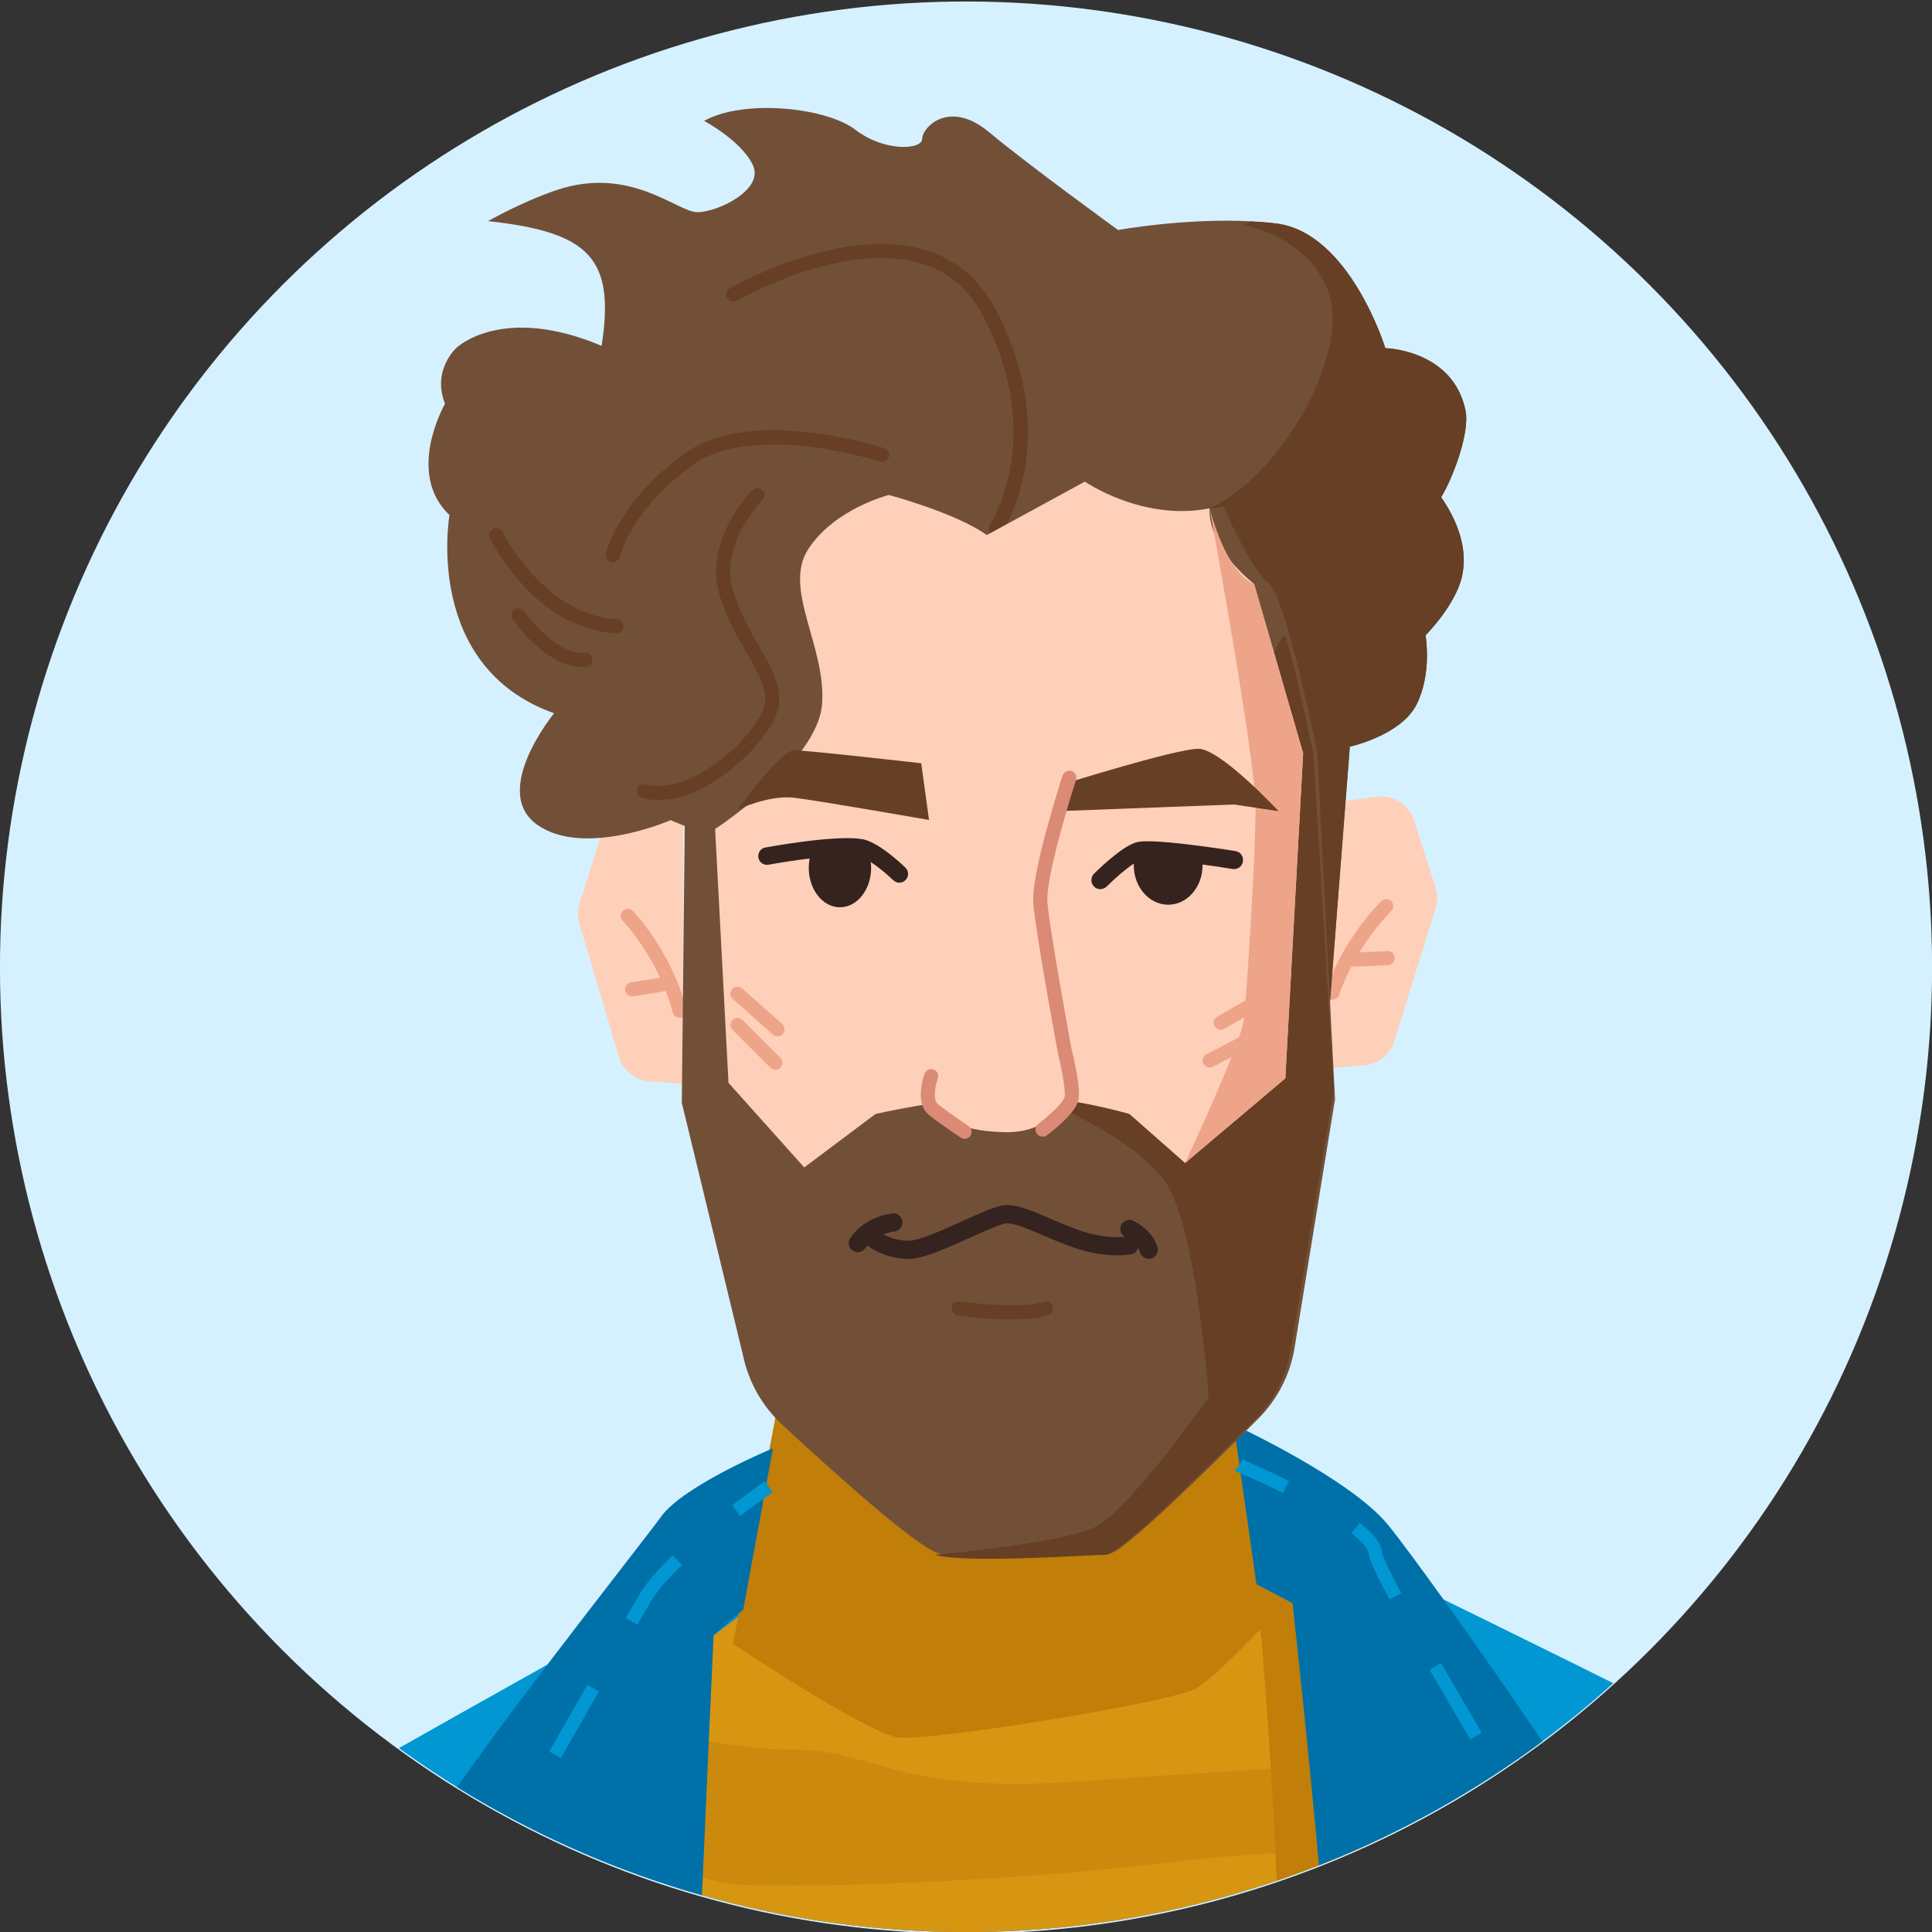 <?xml version="1.0" encoding="UTF-8"?><svg id="a" xmlns="http://www.w3.org/2000/svg" xmlns:xlink="http://www.w3.org/1999/xlink" viewBox="0 0 225.53 225.53"><rect x="0" y="0" width="225.53" height="225.53" fill="#333333" stroke="none"/><defs><style>.d{fill:#d79612;}.e{fill:#725038;}.f{clip-path:url(#c);}.g{fill:#d5f1ff;}.h{fill:#0097d3;}.i{fill:#eea489;}.j{fill:none;}.k{fill:#fed0b9;}.l{fill:#663f25;}.m{opacity:.5;}.m,.n{fill:#c17e08;}.o{fill:#3e8a72;}.p{fill:#35231f;}.q{fill:#0070a8;}.r{fill:#db8a75;}</style><clipPath id="c"><circle class="j" cx="112.77" cy="112.77" r="112.77" transform="translate(-46.71 112.77) rotate(-45)"/></clipPath></defs><g/><g id="b"><circle class="g" cx="112.77" cy="112.95" r="112.77" transform="translate(-46.84 112.82) rotate(-45)"/><g class="f"><path class="h" d="M210.13,207.46c-6.21,2.77-14.1,6.13-22.86,9.52-2,.77-4.05,1.55-6.15,2.32-5.51,2.03-11.28,4.03-17.12,5.85-.51,.16-1.02,.32-1.54,.47-2.54,.79-5.09,1.53-7.64,2.23-1.86,.51-3.71,1-5.55,1.45-11.82,2.95-23.32,4.75-33.01,4.36-10.8-.44-22.81-3.38-34.56-7.39-1.17-.41-2.33-.81-3.49-1.23-7.01-2.53-13.86-5.4-20.25-8.32-2.62-1.19-5.15-2.39-7.58-3.57-3.77-1.83-7.29-3.62-10.49-5.31,9.2-5.22,18.53-10.45,23.98-13.51,2.98-1.67,4.8-2.69,4.8-2.69l4.15-.85,13.91-2.87h.54l59.58-1.1,3.27-.06,10.65-.19,2.22-.04,4.98-.09s.18,.08,.51,.26c3.58,1.74,25.02,12.25,41.64,20.76Z"/><path class="d" d="M162.47,225.62c-2.54,.79-5.09,1.53-7.64,2.23-1.86,.51-3.71,1-5.55,1.45-11.82,2.95-23.32,4.75-33.01,4.36-10.8-.44-22.81-3.38-34.56-7.39-1.17-.41-2.33-.81-3.49-1.23l5.07-34.13h0l3.99-3,4.93-3.71,52.74-5.94,.8,.15,14.79,2.82,.23,5.34,1.45,33.42,.24,5.63Z"/><path class="m" d="M73.64,201.28s10.4,2.97,19.31,2.97,11.89,5.2,32.68,3.71c20.8-1.49,36.4-2.23,36.4-2.23l.74,10.4s-9.66-.74-28.23,1.49c-18.57,2.23-45.31,2.97-49.77,2.23-4.46-.74-17.08-5.2-17.08-5.2l5.94-13.37Z"/><path class="n" d="M90.77,164.09l-5.2,27.81s15.6,10.4,19.23,10.92c3.64,.52,32.23-4.16,34.83-5.72,2.6-1.56,8.84-8.32,8.84-8.32l-3.2-23.04-54.5-1.65Z"/><path class="n" d="M164.01,225.15c-.51,.16-1.02,.32-1.54,.47-2.54,.79-5.09,1.53-7.64,2.23-1.86,.51-3.71,1-5.55,1.45-.19-16.74-1.87-36.41-2.42-42.48-.11-1.22-.18-1.88-.18-1.88l3.45,1.82,.77,.41s0,0,0,.03l11.32,32.79,1.78,5.16Z"/><path class="q" d="M81.72,226.27c-1.17-.41-2.33-.81-3.49-1.23-7.01-2.53-13.86-5.4-20.25-8.32-2.62-1.19-5.15-2.39-7.58-3.57,.42-.73,.83-1.39,1.2-1.96,3.01-4.51,7.71-10.83,12.29-16.86,6-7.89,11.8-15.25,13.3-17.31,2.63-3.63,13.04-7.96,13.04-7.96l-.88,4.77-2.59,14.08h-.02l-3.44,2.97v.02h0c-.03,.76-.73,15.87-1.58,35.37Z"/><path class="q" d="M187.27,216.97c-2,.77-4.05,1.55-6.15,2.32-5.51,2.03-11.28,4.03-17.12,5.85-.51,.16-1.02,.32-1.54,.47-2.54,.79-5.09,1.53-7.64,2.23-1.32-17-3.83-39.7-3.93-40.65,0-.03,0-.03,0-.03l-.77-.41-3.45-1.82-.93-6.53-1.05-7.33h0l-.68-4.77s13.55,6.25,18.01,11.69c1.34,1.65,3.72,4.87,6.46,8.69,6.34,8.84,14.59,20.88,16.32,24,.45,.81,1.33,3.09,2.46,6.28Z"/><rect class="o" x="56.8" y="213.89" width="4.7" height="1.57" transform="translate(-156.43 158.89) rotate(-60.09)"/><path class="h" d="M65.47,205.24l-1.36-.78,4.46-7.8,1.36,.78-4.46,7.8Zm8.93-15.58l-1.36-.79c.74-1.27,1.31-2.25,1.67-2.85,.74-1.24,2.03-2.74,3.83-4.46l1.08,1.13c-1.7,1.63-2.9,3.02-3.57,4.14-.36,.6-.92,1.57-1.65,2.83Z"/><path class="h" d="M86.42,176.97l-.95-1.25c1.56-1.2,2.82-2.1,3.43-2.54,.25-.18,.39-.28,.39-.28l.89,1.29s-.13,.09-.36,.26c-.61,.43-1.85,1.32-3.39,2.51Z"/><path class="h" d="M180.38,219.54c-.51-1.55-1.85-4.27-4.09-8.32l1.37-.76c2.29,4.14,3.66,6.94,4.21,8.58l-1.49,.49Zm-8.75-16.48c-.84-1.45-1.7-2.91-2.55-4.36l-2.21-3.77,1.35-.79,2.2,3.77c.85,1.45,1.7,2.91,2.55,4.36l-1.36,.79Zm-9.42-16.34c-2.02-3.72-2.37-4.83-2.44-5.38-.03-.26-.3-1-2.02-2.36l.97-1.23c1.62,1.27,2.48,2.38,2.61,3.39,.04,.33,.39,1.41,2.26,4.84l-1.38,.75Zm-12.44-12.44c-2.94-1.45-5.34-2.46-5.37-2.47l-.15-.06-.11-.12,.57-.56,.3-.71s2.48,1.04,5.46,2.51l-.7,1.41Z"/><path class="k" d="M157.01,93.52l3.77-.53c1.91-.22,3.71,.94,4.29,2.77l2.51,7.86c.25,.79,.25,1.63,0,2.42l-4.82,15.51c-.47,1.53-1.81,2.63-3.4,2.8l-4.79,.4,2.43-31.23Z"/><path class="i" d="M155.54,116.7c-.09,0-.18-.01-.27-.04-.43-.15-.66-.62-.51-1.05,2.12-6.18,6.31-10.25,6.49-10.42,.33-.31,.85-.3,1.16,.02,.32,.33,.3,.85-.02,1.16-.04,.04-4.09,3.98-6.07,9.77-.12,.34-.44,.56-.78,.56Z"/><path class="i" d="M157.36,112.88c-.44,0-.8-.34-.82-.78-.02-.45,.33-.84,.78-.86l4.64-.22c.47-.02,.84,.33,.86,.78,.02,.45-.33,.84-.78,.86l-4.64,.22h-.04Z"/><path class="k" d="M79.77,95.73l-5.11-.93c-1.96-.36-3.88,.8-4.48,2.7l-2.53,8c-.24,.75-.24,1.56-.02,2.32l4.63,15.59c.45,1.51,1.75,2.61,3.31,2.8l4.1,.29,.09-30.76Z"/><path class="i" d="M79.34,118.82c-.36,0-.7-.24-.79-.61-1.74-6.45-5.82-10.69-5.86-10.73-.32-.33-.31-.85,.01-1.16,.32-.32,.84-.31,1.16,.01,.18,.18,4.42,4.57,6.27,11.45,.12,.44-.14,.89-.58,1.01-.07,.02-.14,.03-.21,.03Z"/><path class="i" d="M73.79,116.31c-.4,0-.75-.29-.81-.69-.07-.45,.23-.87,.68-.94l4.48-.71c.45-.07,.87,.23,.94,.68,.07,.45-.23,.87-.68,.94l-4.48,.71s-.09,.01-.13,.01Z"/><path class="e" d="M168.23,58.04c1.74,2.51,3.21,5.89,2.43,9.27-.78,3.38-4.25,6.85-4.25,6.85,0,0,.78,4.42-1.04,8.06-1.82,3.64-7.8,4.94-7.8,4.94l-3.11,40.03-1.05-.17-.19-.08-74.93-31.2s-10.14,4.42-15.6,.52c-5.47-3.9,1.99-13,1.99-13-15.33-5.46-12.21-23.13-12.21-23.13-5.19-4.94-.52-13-.52-13-1.56-3.9,1.3-6.5,1.3-6.5,0,0,5.28-5.19,16.98-.26,1.56-10.14-1.3-13.26-13.26-14.56,0,0,3.99-2.28,8.06-3.64,8.58-2.86,14.04,2.6,16.38,2.6s7.79-2.6,6.49-5.46c-1.3-2.86-5.71-5.2-5.71-5.2,4.68-2.6,14.29-1.56,17.67,1.04,3.38,2.6,7.79,2.35,7.79,1.05s3.12-4.68,7.8-.78c4.68,3.9,15.07,11.43,15.07,11.43,0,0,7.75-1.42,15.47-1.02,1,.05,2,.13,2.98,.25,8.58,1.04,12.74,14.55,12.74,14.55,0,0,7.89,.17,9.36,7.28,.54,2.63-1.56,8.06-2.86,10.14Z"/><path class="l" d="M168.23,58.04c1.74,2.51,3.21,5.89,2.43,9.27-.78,3.38-4.25,6.85-4.25,6.85,0,0,.78,4.42-1.04,8.06-1.82,3.64-7.8,4.94-7.8,4.94l-3.11,40.03-1.05-.17-.19-.08-4.58-23.4s-15.94-40.2-7.45-44.18c8.49-3.98,16.12-17.85,14.03-24.78-2.07-6.93-10.05-8.31-10.05-8.31l.83-.42c1,.05,2,.13,2.98,.25,8.58,1.04,12.74,14.55,12.74,14.55,0,0,7.89,.17,9.36,7.28,.54,2.63-1.56,8.06-2.86,10.14Z"/><path class="e" d="M155.84,128.31l-4.72,29.03c-.51,3.11-1.98,5.99-4.2,8.23-5.51,5.54-15.86,15.76-17.38,15.76-2.07,0-16.33,1.04-19.97,0-2.63-.75-12.8-9.95-18.28-15.04-2.3-2.14-3.89-4.93-4.54-8.01l-7.16-29.55,.35-33.18s13-36.39,21.84-37.95c8.83-1.56,15.07,4.68,15.07,4.68,0,0,7.28-5.2,11.44-6.24,0,0,9.88,4.16,14.55,3.12,0,0,3.12,7.28,5.2,8.84,.72,.53,1.61,3.03,2.49,6.07,1.65,5.83,3.23,13.67,3.23,13.67l2.08,40.55Z"/><path class="l" d="M155.71,127.09l-5.03,30.42c-.51,3.11-1.98,5.99-4.2,8.23-5.51,5.54-15.86,15.76-17.38,15.76-2.07,0-16.33,1.04-19.97,0,0,0,14.3-1.3,18.45-3.12,4.16-1.82,13.52-15.33,13.52-15.33,0,0-1.3-18.45-4.68-24.44-3.38-5.98-16.38-10.91-16.38-10.91l6.94-12.49,22.69-40.8s.15-.06,.41-.16c1.65,5.83,3.23,13.67,3.23,13.67l2.39,39.17Z"/><path class="l" d="M116.25,62.5c-.16,0-.32-.05-.46-.14-.38-.25-.48-.76-.22-1.14,.07-.1,6.63-10.2-.83-24.37-1.65-3.14-4.12-5.2-7.35-6.14-9.06-2.63-21.28,4.32-21.4,4.39-.39,.23-.9,.09-1.12-.3-.23-.39-.09-.9,.3-1.12,.52-.3,12.94-7.36,22.68-4.54,3.67,1.06,6.48,3.4,8.35,6.95,7.94,15.08,1.03,25.62,.73,26.06-.16,.24-.42,.36-.68,.36Z"/><path class="p" d="M106.11,146.95c-2.95,0-4.76-1.48-4.84-1.54-.45-.37-.51-1.04-.14-1.49,.38-.45,1.04-.51,1.49-.14,0,0,1.33,1.05,3.48,1.05,1.19,0,3.96-1.25,6.19-2.26,2.6-1.18,4.24-1.9,5.25-1.9,1.37,0,2.92,.66,4.89,1.51,1.04,.45,2.22,.95,3.52,1.42,3.28,1.17,5.66,.74,5.68,.74,.57-.11,1.13,.26,1.24,.84,.11,.57-.26,1.13-.83,1.24-.12,.02-2.93,.56-6.8-.82-1.36-.49-2.57-1-3.64-1.46-1.67-.72-3.12-1.34-4.06-1.34-.6,0-2.78,.99-4.38,1.71-2.66,1.2-5.42,2.45-7.06,2.45Z"/><path class="l" d="M118.07,154.02c-3.02,0-6.08-.44-6.28-.47-.45-.07-.76-.48-.7-.93,.07-.45,.48-.76,.93-.7,.07,.01,6.95,1,9.84,.03,.44-.14,.9,.09,1.04,.52,.14,.43-.09,.9-.52,1.04-1.13,.38-2.72,.5-4.33,.5Z"/><path class="l" d="M71.97,73.94s-.03,0-.05,0c-9.47-.54-14.52-10.69-14.73-11.12-.2-.41-.03-.9,.38-1.1,.41-.2,.9-.03,1.1,.38,.05,.1,4.84,9.71,13.34,10.2,.45,.03,.8,.41,.77,.87-.02,.44-.39,.78-.82,.78Z"/><path class="l" d="M68.04,77.85c-4.43,0-8.04-5.34-8.19-5.57-.25-.38-.15-.89,.23-1.14,.38-.25,.89-.15,1.14,.23,.03,.05,3.43,5.06,7.06,4.83,.45-.03,.84,.32,.87,.77,.03,.45-.32,.84-.77,.87-.11,0-.23,.01-.34,.01Z"/><path class="l" d="M71.54,65.62c-.06,0-.12,0-.19-.02-.44-.1-.72-.54-.62-.98,.06-.25,1.46-6.08,9.16-11.66,7.79-5.64,22.72-.84,23.35-.64,.43,.14,.67,.61,.53,1.04-.14,.43-.61,.67-1.04,.53-.15-.05-14.77-4.74-21.87,.4-7.16,5.18-8.51,10.64-8.52,10.7-.09,.38-.43,.64-.8,.64Z"/><path class="l" d="M76.89,93.39c-.65,0-1.29-.08-1.92-.24-.44-.11-.7-.56-.59-1,.12-.44,.57-.7,1-.59,5.48,1.43,12.87-5.75,13.82-9.05,.51-1.79-.63-3.82-2.09-6.38-1.09-1.92-2.33-4.1-3.11-6.67-1.94-6.38,3.61-12.02,3.84-12.26,.32-.32,.84-.32,1.16,0,.32,.32,.32,.84,0,1.16-.05,.05-5.08,5.19-3.43,10.62,.73,2.4,1.92,4.49,2.97,6.34,1.58,2.78,2.94,5.18,2.24,7.64-.97,3.4-7.67,10.43-13.89,10.43Z"/><path class="p" d="M100.13,146.17c-.18,0-.36-.05-.53-.14-.5-.29-.68-.93-.39-1.43,.06-.1,1.42-2.45,4.93-2.95,.58-.08,1.11,.32,1.2,.9,.08,.58-.32,1.11-.9,1.2-2.43,.35-3.35,1.85-3.39,1.91-.2,.33-.55,.52-.92,.52Z"/><path class="p" d="M134.09,146.95c-.46,0-.89-.31-1.02-.78-.25-.88-1.3-1.57-1.69-1.76-.52-.26-.75-.89-.49-1.41,.25-.52,.88-.75,1.41-.5,.23,.11,2.27,1.13,2.82,3.1,.16,.56-.17,1.15-.74,1.3-.09,.03-.19,.04-.28,.04Z"/><path class="k" d="M152.12,87.93l-2.08,37.95-11.7,9.88-6.5-5.72s-7.78-2.32-14.56-2.08c-7.28,.26-15.08,2.08-15.08,2.08l-8.32,6.24-8.84-9.88-1.56-29.63s11.96-7.8,12.48-14.56c.52-6.76-4.68-13.52-1.56-18.19,3.12-4.68,9.36-6.24,9.36-6.24,0,0,7.8,2.08,11.44,4.68l11.44-6.24s6.76,4.68,14.56,3.12c0,0-.52,4.16,5.2,8.84l5.72,19.75Z"/><path class="i" d="M141.2,59.34s5.37,29.28,5.37,34.83-1.04,22.18-1.39,24.95c-.35,2.77-6.84,16.64-6.84,16.64l11.7-9.88,2.08-37.95-5.72-19.75s-2.95-.69-5.2-8.84Z"/><path class="p" d="M128.46,103.8c-.27,0-.54-.1-.75-.31-.41-.41-.41-1.08,0-1.5,.27-.27,2.71-2.68,4.43-3.47,.15-.06,.26-.11,.37-.15,.4-.13,1.38-.45,7.88,.42,2.12,.28,3.83,.56,3.83,.56,.58,.09,.97,.64,.87,1.22-.09,.58-.64,.97-1.22,.87,0,0-1.69-.28-3.77-.56-5.79-.78-6.81-.55-6.91-.52-.04,.02-.12,.05-.21,.09-1.13,.52-3.12,2.36-3.78,3.03-.21,.21-.48,.31-.75,.31Z"/><path class="l" d="M123.52,94.69l20.53-.78,5.2,.78s-6.76-7.28-9.36-7.28-15.47,4.03-15.47,4.03l-.91,3.25Z"/><path class="l" d="M108.45,95.73l-.91-6.63s-13.3-1.52-14.86-1.52-6.58,6.93-6.58,6.93c0,0,3.64-1.73,6.58-1.39,2.95,.35,15.77,2.6,15.77,2.6Z"/><path class="p" d="M104.98,103.04c-.26,0-.51-.1-.71-.29-1.34-1.29-3.27-2.73-4.05-2.79-2.4-.35-8.39,.59-10.5,.98-.56,.1-1.09-.26-1.19-.82-.1-.56,.26-1.09,.82-1.19,.32-.06,7.96-1.46,11.1-1,1.84,.14,4.69,2.82,5.24,3.35,.41,.39,.42,1.04,.02,1.45-.2,.21-.47,.31-.73,.31Z"/><path class="k" d="M108.92,127.83s5.21-3.01,7.45-3.21c5.03-.43,8.84,2.43,8.84,2.43,0,0-1.65,5.37-8.14,5.11-5.82-.23-5.55-1.56-7.1-2.6-1.56-1.04-1.04-1.73-1.04-1.73Z"/><path class="p" d="M101.69,101.31c0,2.54-1.63,4.6-3.64,4.6s-3.64-2.06-3.64-4.6c0-.83,.17-1.6,.47-2.27,2.16-.33,4.49-.61,5.33-.44,.31,.06,.64,.21,.99,.42,.31,.67,.49,1.46,.49,2.3Z"/><path class="p" d="M140.38,101.01c0,2.54-1.79,4.6-4.01,4.6s-4.02-2.06-4.02-4.6c0-.54,.08-1.05,.23-1.52,.1-.04,.2-.08,.29-.12,.91-.3,4.5,.09,7.38,.48,.08,.37,.13,.76,.13,1.16Z"/><path class="r" d="M112.61,132.94c-.16,0-.32-.04-.46-.14-.1-.06-2.38-1.59-3.7-2.64-1.71-1.37-.65-4.47-.52-4.82,.16-.43,.63-.65,1.05-.49,.43,.15,.65,.63,.49,1.05-.34,.93-.57,2.52,0,2.98,1.26,1.01,3.56,2.54,3.58,2.56,.38,.25,.48,.76,.23,1.14-.16,.24-.42,.37-.69,.37Z"/><path class="r" d="M121.7,132.68c-.25,0-.5-.11-.66-.33-.27-.36-.2-.88,.16-1.15,1.39-1.04,2.95-2.55,3.07-3.14,.15-.77-.36-3.44-.77-5.1-.12-.62-2.62-14.17-2.88-17.55-.27-3.5,3.27-14.41,3.42-14.87,.14-.43,.6-.67,1.04-.53,.43,.14,.67,.61,.53,1.04-1,3.07-3.54,11.6-3.34,14.24,.25,3.3,2.82,17.19,2.85,17.33,.17,.67,1.06,4.36,.78,5.77-.3,1.49-2.9,3.54-3.69,4.14-.15,.11-.32,.16-.49,.16Z"/><path class="i" d="M90.77,120.98c-.19,0-.39-.07-.55-.21l-4.68-4.16c-.34-.3-.37-.82-.07-1.16,.3-.34,.82-.37,1.16-.07l4.68,4.16c.34,.3,.37,.82,.07,1.16-.16,.18-.39,.28-.62,.28Z"/><path class="i" d="M90.51,124.88c-.21,0-.42-.08-.58-.24l-4.42-4.42c-.32-.32-.32-.84,0-1.16,.32-.32,.84-.32,1.16,0l4.42,4.42c.32,.32,.32,.84,0,1.16-.16,.16-.37,.24-.58,.24Z"/><path class="i" d="M142.5,120.2c-.29,0-.56-.15-.72-.41-.23-.39-.09-.9,.31-1.12l5.46-3.12c.39-.23,.9-.09,1.12,.31,.23,.39,.09,.9-.31,1.12l-5.46,3.12c-.13,.07-.27,.11-.41,.11Z"/><path class="i" d="M141.2,124.62c-.3,0-.58-.16-.73-.44-.21-.4-.05-.9,.35-1.11l7.02-3.64c.4-.21,.9-.05,1.11,.35,.21,.4,.05,.9-.35,1.11l-7.02,3.64c-.12,.06-.25,.09-.38,.09Z"/></g></g></svg>